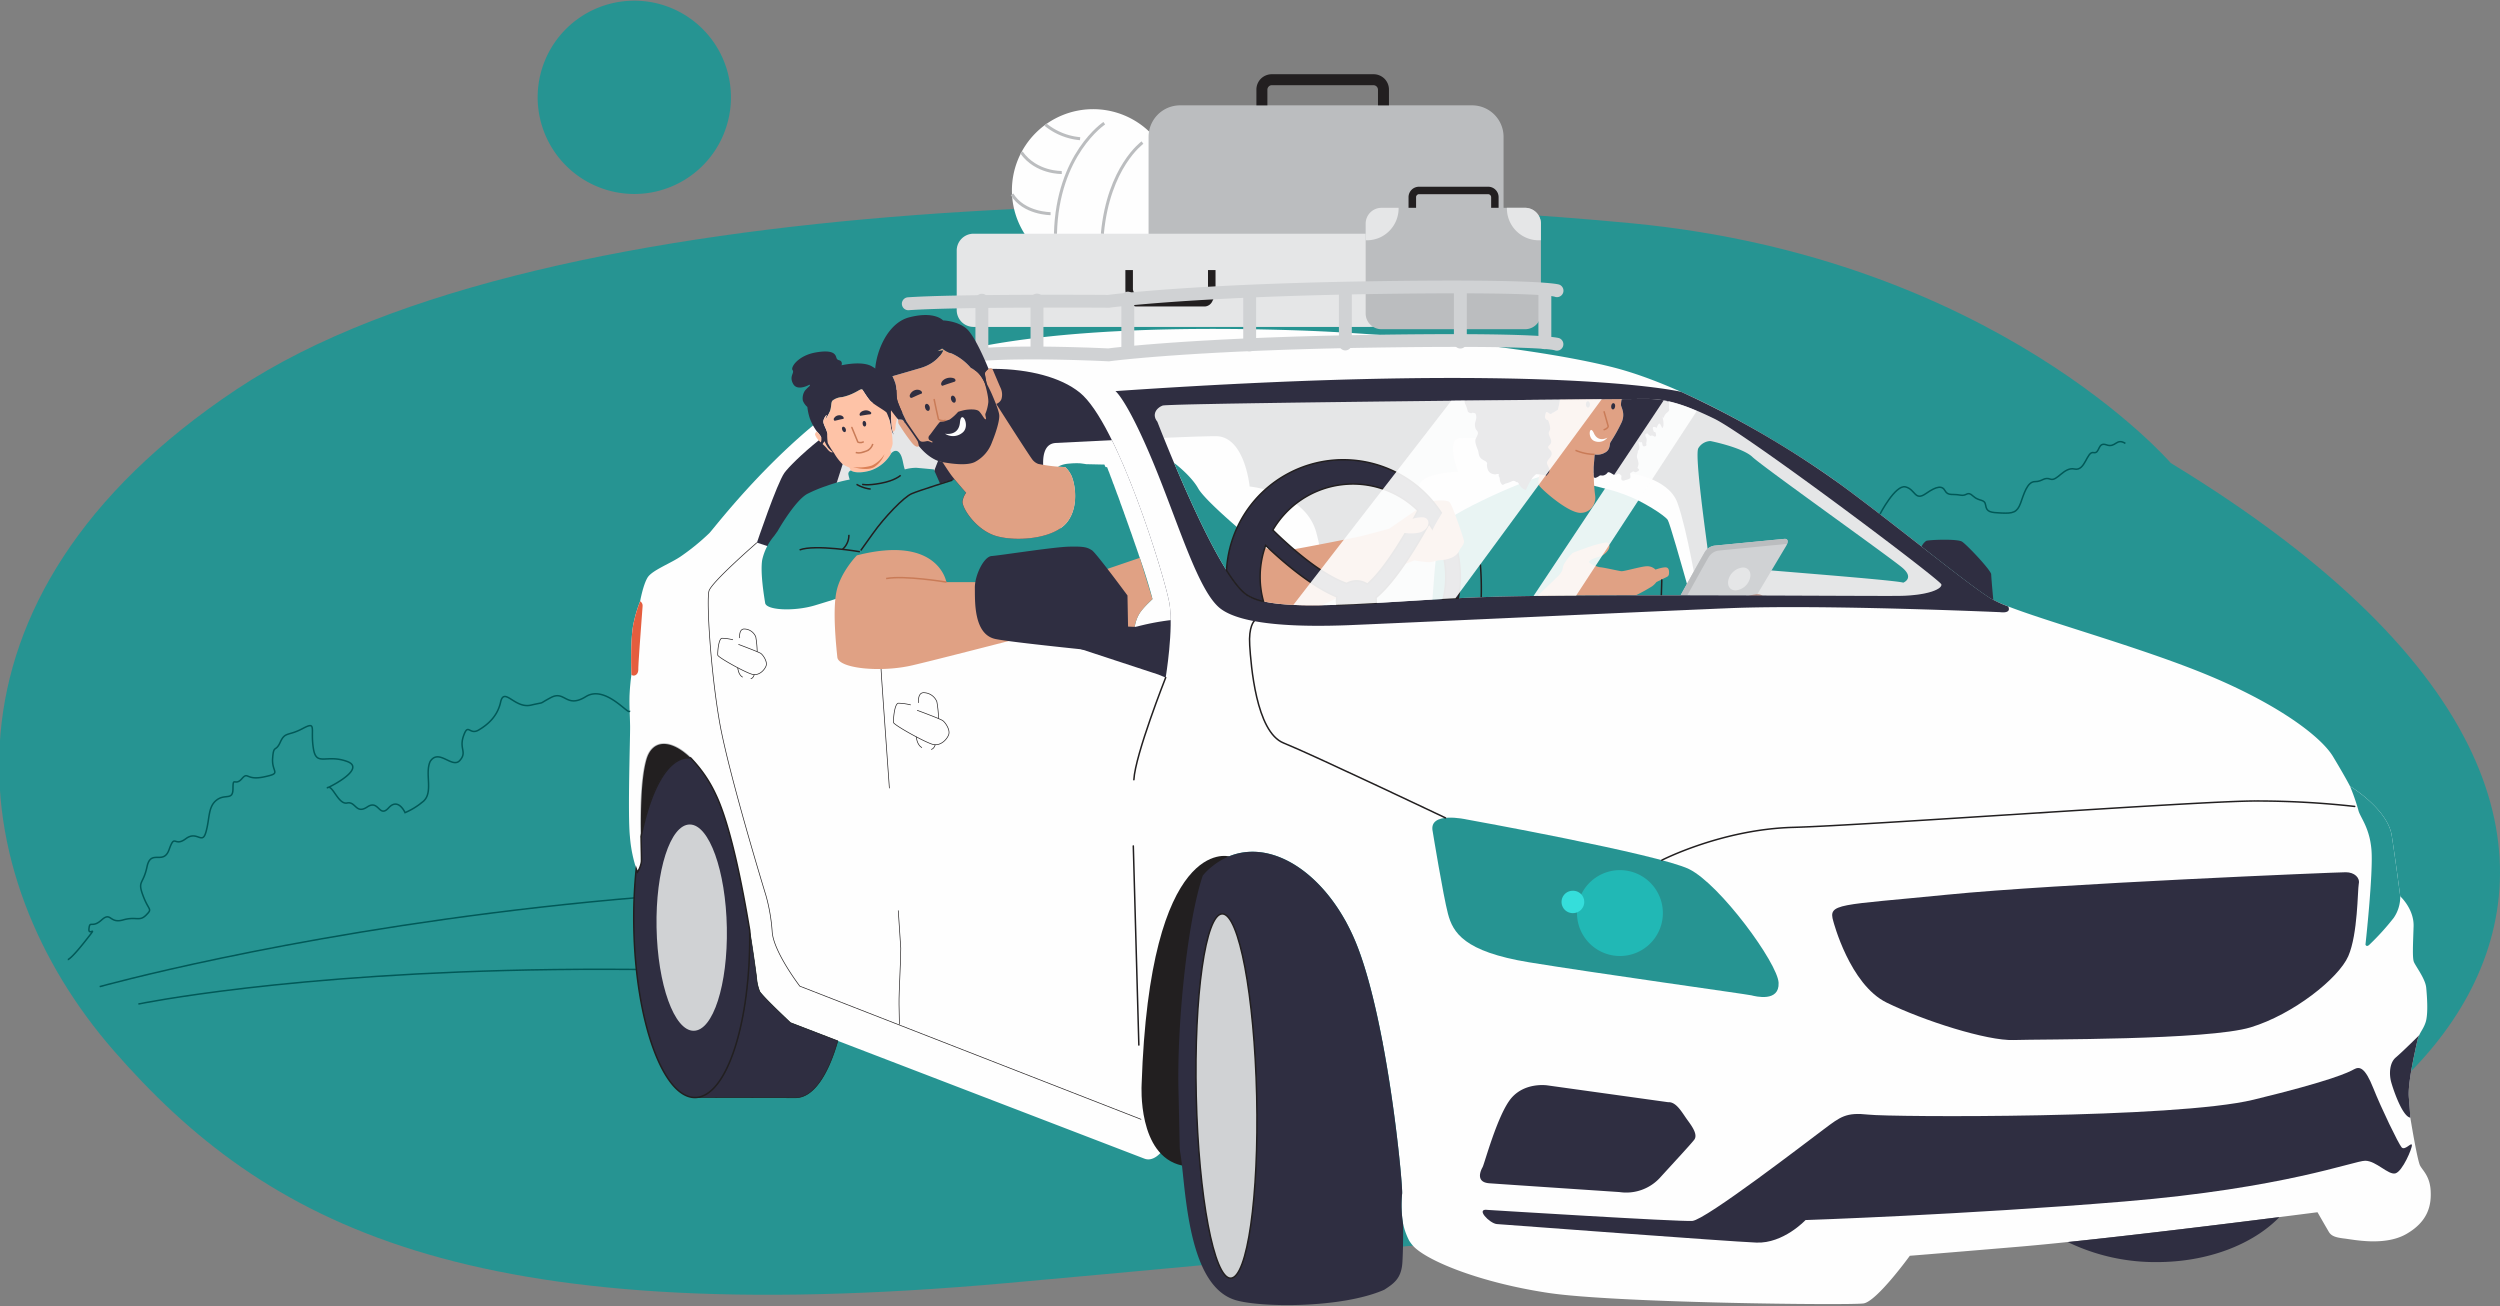 <svg xmlns="http://www.w3.org/2000/svg" xmlns:xlink="http://www.w3.org/1999/xlink" width="842" height="440" viewBox="0 0 842 440">
  <rect x="0" y="0" width="842" height="440" fill="#808080" stroke="none"/>
  <defs>
    <clipPath id="clip-family_car_trip">
      <rect width="842" height="440"/>
    </clipPath>
  </defs>
  <g id="family_car_trip" data-name="family car trip" clip-path="url(#clip-family_car_trip)">
    <g id="Group_24" data-name="Group 24" transform="translate(-83.147 -86.111)">
      <path id="Path_1003" data-name="Path 1003" d="M814.253,242.052s-59.376-69.026-181.443-80.735c-122.067-11.74-364.529-14.345-470.1,56C57.148,287.63,70.336,381.393,121.479,440s118.882,94.565,300.681,78.258C603.989,501.914,681.6,491.879,776.331,496s260.6-118.5,37.922-253.944Z" fill="#269492" fill-rule="evenodd"/>
      <path id="Path_1004" data-name="Path 1004" d="M129.746,424.268s201.708-41.974,515.641,33.066" fill="none" stroke="#015958" stroke-miterlimit="10" stroke-width="0.51"/>
      <path id="Path_1005" data-name="Path 1005" d="M116.718,418.414s240.4-67.128,465.11-12.545" fill="none" stroke="#015958" stroke-miterlimit="10" stroke-width="0.51"/>
      <path id="Path_1006" data-name="Path 1006" d="M468.413,476.279,349.37,430.541s-9.553-8.975-10.358-10.519a15.117,15.117,0,0,1-1.029-4.567s-5.629-44.838-13.8-61.789c-8.2-16.95-20.458-22.034-23.353-11.548s-1.415,32.487-1.672,34.354a9.242,9.242,0,0,1-1.319,3.376,46.665,46.665,0,0,1-2.541-12.03c-.772-7.59.129-33.483.064-37.215s-.289-6.433-.193-10a71.535,71.535,0,0,1,.644-7.27s-.547-12.706.9-18.109a42.821,42.821,0,0,1,2.026-6.593s.965-5.4,2.477-7.945c1.48-2.541,8.074-4.89,11.58-7.431a76.145,76.145,0,0,0,9.263-7.591c2.252-2.38,31.3-40.914,64.363-55.067,33.033-14.152,93.825-14.41,130.559-13.316,36.732,1.062,85.238,6.239,110.069,12.705,24.8,6.466,58.155,26.183,76.617,39.756s42.265,33.227,50.082,37.988,43.616,14.121,69.413,24.317S864.592,333.788,868.9,340.9c4.278,7.108,5.726,10,5.726,10s12.641,7.624,14.056,16.6c1.382,8.975,2.863,20.489,2.863,20.489s4.7,4.246,4.5,10.164-.417,10.485.065,11.836c.483,1.383,3.892,5.694,4.182,8.75.289,3.022.707,8.78-.161,11.579-.9,2.8-2.252,3.57-2.9,6.593-.642,3.057-3.215,13.961-2.8,18.785.386,4.827.515,6.852.515,6.852s2.348,14.475,3.313,16.18c.933,1.7,3.281,3.57,3.538,8.459.257,4.921-.869,10.324-8.2,14.539s-18.013,1.832-20.971,1.511c-2.928-.353-4.311-.869-5.115-2.22s-3.828-6.625-3.828-6.625S794.15,503.426,762.4,506.065c-31.715,2.669-36.025,2.99-36.025,2.99s-11.129,15.377-15.6,16.05c-4.439.676-83.887-.128-106.338-3.57-22.42-3.408-39.66-10.388-44.871-15.31a12.108,12.108,0,0,1-1.8-2.25,23.664,23.664,0,0,1-2.06-5.662h0a39.236,39.236,0,0,1-.321-10.2c.257-3.379-4.792-57.062-15.15-83.47-10.357-26.439-33.452-40.012-49.534-26.15-16.083,13.831-14.057,57.191-11.9,73.079,2.155,15.922-5.049,27.084-10.389,24.7Z" fill="#fefefe" fill-rule="evenodd"/>
      <path id="Path_1007" data-name="Path 1007" d="M472.948,228.124s19.814,51.658,30.268,58.445c10.453,6.819,48.762,1.447,83.919.514,35.156-.964,126.312-.128,135.865-.289,9.586-.161,14.314-2.348,13.993-3.86-.354-1.544-65.295-50.37-76.49-55.807-11.225-5.435-16.629-6.658-23.094-6.658-6.5,0-160.569,1.415-162.692,2.252-2.155.836-3.666,3.055-1.769,5.4Z" fill="#e5e6e7" fill-rule="evenodd"/>
      <path id="Path_1008" data-name="Path 1008" d="M673.37,240.025c-3.41-3.249-14.153-5.372-14.153-5.372a4.915,4.915,0,0,0-4.085,2.445c-1.286,2.444,2.766,30.59,3.088,33.516s2.283,5.533,3.924,6.015c1.608.515,59.249,4.729,62.015,5.727,0,0,3.891-1.48-.322-5.051-4.246-3.6-47.057-34.031-50.467-37.28Z" fill="#269492" fill-rule="evenodd"/>
      <path id="Path_1009" data-name="Path 1009" d="M575.491,233.69s31.908-.419,40.046-.741,12.062.322,13.67,5.854c1.641,5.533,1.641,6.5,1.641,6.5s13.991,1.319,17.24,10.1,6.98,31.2,6.98,31.2-84.24,3.441-84.144,5.919c.129,2.508-10.743-38.727-9.746-42.974.964-4.246,13.026-4.567,13.026-4.567s-4.566-11.966,1.287-11.289Z" fill="#fefefe" fill-rule="evenodd"/>
      <path id="Path_1010" data-name="Path 1010" d="M652.4,286.6c-3.056-10.84-6.915-24.413-7.559-25.378-1.062-1.577-8.427-6.273-13.991-8.331h0s-.451-.161-1.03-.387c-.128-.031-.322-.128-.579-.192-1.062-.386-2.348-.836-2.766-.934-.321-.064-12.705-3.472-22.388-5.082-2.765-.74-35.027,13.413-36.217,17.627-.418,1.48-1.448,12.577-2.284,24.124,7.141-.418,14.41-.772,21.551-.965,15.053-.417,40.432-.514,65.263-.482Z" fill="#269492" fill-rule="evenodd"/>
      <path id="Path_1011" data-name="Path 1011" d="M684.242,267.591l-23.578,2.284a4.636,4.636,0,0,0-3.184,1.9c-.515.771-4.31,7.591-8.3,14.828,8.716,0,17.4.032,25.6.065,4.889-8.235,9.971-16.726,9.971-16.726s1.352-2.349-.514-2.349Z" fill="#d0d2d4" fill-rule="evenodd"/>
      <path id="Path_1012" data-name="Path 1012" d="M674.977,286.343a5.36,5.36,0,0,1,1.9.323h-4.921c.835-.129,1.833-.226,3.022-.323Z" fill="#ab6144" fill-rule="evenodd"/>
      <path id="Path_1013" data-name="Path 1013" d="M608.171,279.912a8.934,8.934,0,0,0,1.062-1.545c.386-.9.128-1.61,1.126-2.959a14.468,14.468,0,0,1,2.38-2.992c.611-.419,3.667-1.383,4.889-1.866a38.574,38.574,0,0,1,4.985-1.479c1.319-.257,2.252-.675,2.573.74s-1.9,3.474-3.409,3.827-3.217,1.094-3.378,1.672c-.129.612,2.605,1.77,3.828,1.866,1.254.1,6.112,1.223,6.98,1.319s6.787-1.64,8.588-1.673a4,4,0,0,1,2.928,1.126s2.894-1.029,3.827-.675c.965.354.708,2.059.708,2.059a1.176,1.176,0,0,1-.612,1.029c-.643.322-3.6,1.769-3.6,1.769a7.67,7.67,0,0,1-1.415,1.416A58.034,58.034,0,0,1,634.1,286.6c-12,.032-23.48.1-33.162.225,2.445-2.316,4.729-4.5,6.047-5.758l-.064-.032.289-.193c.579-.579.965-.931.965-.931Z" fill="#e0a184" fill-rule="evenodd"/>
      <path id="Path_1014" data-name="Path 1014" d="M652.527,284.639c3.184-5.758,5.853-10.55,6.3-11.194a4.638,4.638,0,0,1,3.184-1.9l23.031-2.252c.257-.674.418-1.7-.8-1.7l-23.578,2.284a4.636,4.636,0,0,0-3.184,1.9c-.386.611-2.734,4.792-5.629,10-.836,1.544-1.736,3.184-2.669,4.825h2.252Z" fill="#bbbdbf" fill-rule="evenodd"/>
      <path id="Path_1015" data-name="Path 1015" d="M629.335,220.534a8.9,8.9,0,0,0-.257,1.93c.032.835,1.512,2.766.29,5.758a54.783,54.783,0,0,1-3.828,6.85c-.386.707,0,2.574-1.9,3.507a5.053,5.053,0,0,1-3.281.611l-.129-.033c-.193,2.509-.353,4.31-.353,4.31,0,1.64.064,3.056.064,3.346v.032a57.6,57.6,0,0,0,.45,6.143,4.662,4.662,0,0,1-.128,2.09h0a4.837,4.837,0,0,1-4.7,3.765c-3.988.16-12.609-7.366-13.9-9.039-1.286-1.705.966-6.144.966-6.144.289-2.187,1.125-7.012,1.19-8.716.1-1.931.451-3.088.451-4.44,0-.449.03-.932.064-1.35l.16-1.544h0c-.675,0-1.029-.933-1.029-.933a6.867,6.867,0,0,1,.386-1.737c.193-.129.579,0,1.061.418a.719.719,0,0,0,1.094-.256c0-.065.064-.034.161.03.483-.288,1.029-.61,1.64-1a22.2,22.2,0,0,0,.708-3.442c8.523-.064,15.728-.128,20.81-.16Z" fill="#e0a184" fill-rule="evenodd"/>
      <path id="Path_1016" data-name="Path 1016" d="M645.064,221.241a2.261,2.261,0,0,1,.226,1.159c0,.835-.161.739.032,1.511.161.772-1.029,1.255-1.319,1.8a2.173,2.173,0,0,0-.483,1.094c-.032.514-.642-1.544-.225.836.418,2.413-.353,2.638-.353,2.638s-.74-2.027-1.126-1.415a3.129,3.129,0,0,0-.58,1.061c-.289.643-.192-.033-1-.033-.8-.031-.257,1.1-.128,1.512.16.418.612-.032.708.676.1.675.193.965-.225,1.061s-.676-.482-1.222-.321c-.516.192-.452.064-.9-.29-.45-.322-.515-.74-.837-.322s-.418-.064-.322.451c.065.515-.1.161.29.9s-.128,1.833.032,2.187c.161.322-.1.514-.482.643s-.548.032-.676-.129a2.78,2.78,0,0,1-.225-.8c-.032-.161-.1-.579-.45-.418-.323.193-.644-.417-.74-.193-.128.225.064.932.161,1.415a2.239,2.239,0,0,1-.129,1.351c-.193.259-.386.259-.321.611.064.322-.516,1.287-.225,2.156a9.908,9.908,0,0,1,.418,1.607c.16.838-.45,1.641-.258,1.8.161.162.45.29.482.578.033.323-1,.8-1.286.8-.322-.031-.482-.482-.965-.161-.45.354-.8.258-.739.869.032.61.1.321.064.772-.032.482.064.482-.547.8a4.5,4.5,0,0,1-1.062.322h-.032v.031h-.1v.033h-.1v.031H630.4c-.321.194-1.126.194-1.19-.385-.1-.611.225-1.093-.161-1.351-.354-.257-.578-.644-1.029-.418a3.549,3.549,0,0,1-.932.386c-.516.128-2.027-1.447-2.542-.772a2.343,2.343,0,0,1-1.447.934c-.547.128-.837-.259-1.351.159a4.466,4.466,0,0,1-1.255.644c-.193.064-.546-.225-.546-.225h0v-.032h0v-.032h0v-.033h0v-.032h0v-.033h0v-.064h0v-.064h0v-.1h0V246.4h0l-.033-.064V246.3h0v-.1h0v-.1h0v-.225h0V245.4l-.031-.065h0v-.128h0v-.162h0v-.128h0v-.161h0v-1.19h0v-.1h0c0-.1.16-1.737.321-4.02.032-.1.032-.193.065-.29l.1.033a5.053,5.053,0,0,0,3.281-.611c1.9-.933,1.511-2.8,1.9-3.507a54.783,54.783,0,0,0,3.828-6.85c1.222-2.992-.258-4.923-.29-5.758a8.9,8.9,0,0,1,.257-1.93c4.439-.032,7.3-.065,8.074-.065a34.94,34.94,0,0,1,7.655.772Zm-36.539-.547a22.2,22.2,0,0,1-.708,3.442c-.611.386-1.157.708-1.64,1-.1-.064-.161-.1-.161-.03a.719.719,0,0,1-1.094.256c-.482-.418-.868-.547-1.061-.418a6.867,6.867,0,0,0-.386,1.737s.354.933,1.029.933a8.4,8.4,0,0,1,.74,2.734c-.033,1.094-.8,1.126-.354,2.316.418,1.158.9,1.8.611,2.637-.322.805-1.125,1-.9,1.608.193.58,1.287,1.03,1.126,2.221s-1.866,2.058-1.513,3.184.8,1.415.772,2.348c-.064.835-.676,1.125-.9,1.639a18.228,18.228,0,0,0-3.57-.482,10.84,10.84,0,0,0-1.158,1.094,24.4,24.4,0,0,0-2.252,4.182h-.03a2.527,2.527,0,0,1-1.16-.547c-1.221-.933-1.286-2.091-1.768-2.027s-.869-.868-1.93-.257a10.826,10.826,0,0,1-1.994.708c-.869.386-1,.771-1.543-.129-.58-.9-.259-1.641-.644-2.187s.353-.965-.547-.9-.387.256-1.416.031a2.423,2.423,0,0,1-1.736-1.286,4.843,4.843,0,0,1-.386-1.963s.386-.611-.676-1.19-1.479-.835-1.834-1.575-.289-1.512-.578-2.188c-.29-.707-1.126-2.734-.708-3.635.418-.933.933-1.673.708-2.316s-.677-.707-.837-1.543a3.251,3.251,0,0,1,.032-1.9c.128-.354.323-1.416.323-1.416s-.032-1.479-.516-1.511c-.514-.064-.675-.289-.932-.064-.29.225-1.223-.066-1.448-.58a10.552,10.552,0,0,0-.739-2.218,2.157,2.157,0,0,1-.29-1.352c11.612-.129,22.644-.257,32.069-.354Z" fill="#2f2e41" fill-rule="evenodd"/>
      <path id="Path_1017" data-name="Path 1017" d="M670.153,277.241c1.963,0,3.024,1.737,2.316,3.861a5.543,5.543,0,0,1-4.761,3.858c-1.993,0-3.023-1.736-2.348-3.858a5.586,5.586,0,0,1,4.793-3.861Z" fill="#e5e6e7" fill-rule="evenodd"/>
      <path id="Path_1018" data-name="Path 1018" d="M617.917,221.241c.386-.032.707.451.707,1.061.032.58-.257,1.062-.643,1.094-.385,0-.675-.482-.708-1.061,0-.611.29-1.094.644-1.094Z" fill="#2f2e41" fill-rule="evenodd"/>
      <path id="Path_1019" data-name="Path 1019" d="M626.569,221.884c.386.033.644.547.547,1.126-.064.611-.418,1.062-.771,1-.386-.032-.612-.547-.548-1.126.064-.611.419-1.03.772-1Z" fill="#2f2e41" fill-rule="evenodd"/>
      <path id="Path_1020" data-name="Path 1020" d="M624.543,233.5s-3.087,1.833-4.568-1.481-2.379,1.866.355,2.7a3.73,3.73,0,0,0,4.213-1.221Z" fill="#fefefe" fill-rule="evenodd"/>
      <path id="Path_1021" data-name="Path 1021" d="M623.417,224.811s1.318,4.6,1.384,4.889c.032.257-.676,1-1.384,1.126" fill="none" stroke="#c97b57" stroke-linecap="round" stroke-miterlimit="10" stroke-width="0.51"/>
      <path id="Path_1022" data-name="Path 1022" d="M582.02,287.245a101.775,101.775,0,0,0-.289-11.066" fill="none" stroke="#221f20" stroke-miterlimit="10" stroke-width="0.51"/>
      <line id="Line_37" data-name="Line 37" y1="5.34" x2="0.162" transform="translate(642.684 281.261)" fill="none" stroke="#221f20" stroke-miterlimit="10" stroke-width="0.51"/>
      <path id="Path_1023" data-name="Path 1023" d="M451.333,177.593a27.357,27.357,0,1,0-27.372-27.341,27.4,27.4,0,0,0,27.372,27.341Z" fill="#fefefe" fill-rule="evenodd"/>
      <path id="Path_1024" data-name="Path 1024" d="M480.571,121.593h98.393a10.612,10.612,0,0,1,10.583,10.583v37.858a10.611,10.611,0,0,1-10.583,10.582H480.571a10.611,10.611,0,0,1-10.582-10.582V132.176a10.611,10.611,0,0,1,10.582-10.583Z" fill="#bbbdbf" fill-rule="evenodd"/>
      <path id="Path_1025" data-name="Path 1025" d="M475.747,314.328s2.766-16.6,1.222-25.218c-1.544-8.652-17.337-60.471-30.171-70.8-12.834-10.357-42.619-10.743-62.625-.451s-34.257,23.965-36.83,27.5c-2.541,3.57-9.263,23.513-9.263,23.513L473.27,313.3Z" fill="#2f2e41" fill-rule="evenodd"/>
      <path id="Path_1026" data-name="Path 1026" d="M438.918,235.3s8.427-.418,18.72-.932c9.585,19.395,18.2,48.472,19.331,54.745a35.342,35.342,0,0,1,.483,5.854,82.669,82.669,0,0,0-12.159,2.38c-11.065,3.731-42.33-61.724-26.375-62.047Zm29.141-1.415c10.357-.45,20.489-.869,24.574-.869,9.779,0,11.387,16.952,11.387,16.952s18.785,1.737,22.484,15.6c3.7,13.895,1.961,24.382,1.961,24.382-6.85.481-36.443,3.215-31.65,2.7a14.253,14.253,0,0,1-2.509-1.481c-7.527-5.6-14.121-28.465-22.837-49.468-1.222-2.928-2.38-5.533-3.41-7.817Zm9.425,61.05c1-.13,1.672-.225,0,0Z" fill="#fefefe" fill-rule="evenodd"/>
      <path id="Path_1027" data-name="Path 1027" d="M467.642,451.48s-1.448,23.93,13.605,27.18,18.431-77.84,18.431-77.84l-2.638-26.279s-26.633-7.3-29.4,76.939Z" fill="#221f20" fill-rule="evenodd"/>
      <path id="Path_1028" data-name="Path 1028" d="M481.247,478.691l-.032-.031h.032c-1.094-9.779-.515,2.637-1.19-25.476-.515-20.94,2.734-55.774,8.17-72.146A18.58,18.58,0,0,1,490.7,378.5c16.082-13.862,39.177-.289,49.534,26.15,10.358,26.408,15.407,80.091,15.15,83.47a39.236,39.236,0,0,0,.321,10.2s.1,7.429-.225,12.865c-.321,5.469-2.8,7.174-6.143,9.33-14.474,6.336-42.008,5.98-50.178,3.439-14.474-4.47-16.34-30.877-17.916-45.256Zm74.462,19.622c.193.869.418,1.607.644,2.316-.226-.74-.451-1.512-.644-2.316Z" fill="#2f2e41" fill-rule="evenodd"/>
      <path id="Path_1029" data-name="Path 1029" d="M494.821,393.9c5.629,0,10.807,27.469,11.579,61.371.772,33.87-3.152,61.338-8.781,61.338-5.6,0-10.808-27.5-11.579-61.371-.772-33.9,3.151-61.338,8.781-61.338Z" fill="#d0d2d4" stroke="#221f20" stroke-linecap="round" stroke-miterlimit="10" stroke-width="0.51" fill-rule="evenodd"/>
      <path id="Path_1030" data-name="Path 1030" d="M874.628,350.9s12.641,7.624,14.056,16.6c1.382,8.975,2.863,20.489,2.863,20.489a12.552,12.552,0,0,1-2.155,7.2,83.478,83.478,0,0,1-8.138,9.007c-1.094,1.094-1.415.065-1.415.065s2.637-24.028,2.025-31.812-3.924-11.161-4.438-13.541a69.665,69.665,0,0,0-2.8-8.01Z" fill="#269492" fill-rule="evenodd"/>
      <path id="Path_1031" data-name="Path 1031" d="M565.68,366.146s3.506,21.519,5.148,27.758c1.672,6.272,5.338,12.705,27.307,16.309s73.465,10.775,74.882,11.129c1.382.353,9.456,2.379,9.166-4.215s-19.749-33.193-30.171-38.308c-10.453-5.083-74.977-16.725-74.977-16.725s-12.866-2.9-11.355,4.052Z" fill="#269492" fill-rule="evenodd"/>
      <path id="Path_1032" data-name="Path 1032" d="M584.3,493.615s64.394,4.022,68.833,3.7c4.471-.354,38.694-26.7,44.323-30.911s7.431-5.724,15.022-4.888c7.559.867,103.379,1.382,129.625-5.018,26.247-6.369,32.069-9.232,33.9-10.262,1.833-1,3.667-.676,6.433,6.274S890.9,471.23,892,472.516c1.094,1.256,3.281-1.8,3.474-.772.161,1.029-3.153,8.877-5.533,9.553s-6.5-4.246-10.2-4.246-27.212,9.264-81.249,13.734c-54.07,4.473-107.239,6.24-107.239,6.24s-7.43,7.946-16.533,7.592-84.949-6.08-87.426-6.24c-2.444-.193-7.494-5.436-2.99-4.762Z" fill="#2f2e41" fill-rule="evenodd"/>
      <path id="Path_1033" data-name="Path 1033" d="M700.614,396.412s5.5,21.262,17.948,27.373,33.87,12.932,42.811,12.61,65.393.1,79.8-4.278,29.624-16.533,32.873-23.965,3.12-22.321,3.538-24.38c.45-2.026-1.447-3.892-4.375-3.892s-97.428,3.892-134.225,7.56-40.207,2.8-38.373,8.972Z" fill="#2f2e41" fill-rule="evenodd"/>
      <path id="Path_1034" data-name="Path 1034" d="M405.5,226.163s-6.948,15.053-10.583,26.89-6.433,27.244-6.433,27.244l-30.4-8.17s8.974-32.166,11.644-36.894l2.7-4.729s17.916-6.914,24.961-8.748c7.075-1.865,13.669-4.375,8.1,4.407Z" fill="#e5e6e7" fill-rule="evenodd"/>
      <path id="Path_1035" data-name="Path 1035" d="M389.9,323.527a19.294,19.294,0,0,0-4.15-.579c-1.383.064-1.769,5.661-1.672,6.5s10.775,6.788,13.349,7.4c2.541.578,4.663-1.7,5.242-3.314s-1.158-4.149-2.026-4.728c-.836-.612-8.62-3.474-8.62-3.474" fill="none" stroke="#221f20" stroke-miterlimit="10" stroke-width="0.227"/>
      <path id="Path_1036" data-name="Path 1036" d="M399.258,328.126a39.027,39.027,0,0,0-.579-5.692,4.878,4.878,0,0,0-4.6-3.025c-1.994.226-1.544,3.443-1.544,3.443" fill="none" stroke="#221f20" stroke-miterlimit="10" stroke-width="0.227"/>
      <path id="Path_1037" data-name="Path 1037" d="M391.731,334.271s.225,2.734,1.93,3.667" fill="none" stroke="#221f20" stroke-miterlimit="10" stroke-width="0.227"/>
      <path id="Path_1038" data-name="Path 1038" d="M398.132,336.94s-.386,1.415-1.383,1.576" fill="none" stroke="#221f20" stroke-miterlimit="10" stroke-width="0.227"/>
      <path id="Path_1039" data-name="Path 1039" d="M330.006,301.591a16.271,16.271,0,0,0-3.667-.516c-1.222.065-1.544,4.954-1.447,5.694.064.74,9.424,5.951,11.676,6.465,2.251.546,4.085-1.479,4.6-2.862.515-1.417-1-3.635-1.769-4.182-.739-.515-7.558-3.057-7.558-3.057" fill="none" stroke="#221f20" stroke-miterlimit="10" stroke-width="0.227"/>
      <path id="Path_1040" data-name="Path 1040" d="M338.176,305.611a35.139,35.139,0,0,0-.483-4.987,4.261,4.261,0,0,0-4.052-2.668c-1.737.224-1.351,3.055-1.351,3.055" fill="none" stroke="#221f20" stroke-miterlimit="10" stroke-width="0.227"/>
      <path id="Path_1041" data-name="Path 1041" d="M331.614,311.015s.161,2.38,1.673,3.184" fill="none" stroke="#221f20" stroke-miterlimit="10" stroke-width="0.227"/>
      <path id="Path_1042" data-name="Path 1042" d="M337.179,313.33s-.322,1.255-1.19,1.383" fill="none" stroke="#221f20" stroke-miterlimit="10" stroke-width="0.227"/>
      <path id="Path_1043" data-name="Path 1043" d="M391.152,286.312S379.7,306.253,379.8,309.985c.032,1.673,1.415,20.876,2.895,41.622m2.991,41.139c.482,7.076.8,11.869.836,12.7.065,3.7-.643,14.539-.578,18.946.1,4.406.128,6.753.128,6.753" fill="none" stroke="#221f20" stroke-miterlimit="10" stroke-width="0.227"/>
      <path id="Path_1044" data-name="Path 1044" d="M467.512,463.123l-114.99-44.871s-8.846-11.547-9.3-18.3a60.431,60.431,0,0,0-2.091-12.19s-12.48-40.658-15.6-58.251c-3.088-17.6-4.471-41.3-3.6-44.357.868-3.023,16.147-16.275,16.147-16.275" fill="none" stroke="#221f20" stroke-miterlimit="10" stroke-width="0.227"/>
      <path id="Path_1045" data-name="Path 1045" d="M475.747,314.328s-10.261,25.926-10.711,34.385" fill="none" stroke="#221f20" stroke-linecap="round" stroke-miterlimit="10" stroke-width="0.51"/>
      <line id="Line_38" data-name="Line 38" x2="1.866" y2="67.031" transform="translate(464.843 371.035)" fill="none" stroke="#221f20" stroke-linecap="round" stroke-miterlimit="10" stroke-width="0.51"/>
      <path id="Path_1046" data-name="Path 1046" d="M299.578,290.2a1.718,1.718,0,0,0-.837-1.576,42.821,42.821,0,0,0-2.026,6.593c-1.447,5.4-.9,18.109-.9,18.109.578.708,2.347.321,2.315-1.8s1.384-20.232,1.448-21.325Z" fill="#e55d3e" fill-rule="evenodd"/>
      <path id="Path_1047" data-name="Path 1047" d="M505.563,295.286s-1.929,1.768-1.511,8.2,2.091,29.142,11.419,32.872,54.52,25.218,54.52,25.218" fill="none" stroke="#221f20" stroke-linecap="round" stroke-miterlimit="10" stroke-width="0.51"/>
      <path id="Path_1048" data-name="Path 1048" d="M642.846,375.827s20.328-10.453,44.387-11.064c24.027-.644,136.477-8.91,155.616-8.878a298.475,298.475,0,0,1,33.355,1.834" fill="none" stroke="#221f20" stroke-linecap="round" stroke-miterlimit="10" stroke-width="0.51"/>
      <path id="Path_1049" data-name="Path 1049" d="M645,457.334l-40.656-5.662s-7.431-1.19-12.127,4.215c-4.663,5.4-9.135,22.322-9.746,23.351-.579,1-2.509,5.049,2.283,5.4S628.6,487.6,628.6,487.6a15.414,15.414,0,0,0,13.509-4.7c5.726-6.271,10.26-11.16,11.612-12.865,1.351-1.672-.547-4.406-2.283-6.754-1.738-2.381-3.667-6.111-6.434-5.951Z" fill="#2f2e41" fill-rule="evenodd"/>
      <path id="Path_1050" data-name="Path 1050" d="M897.948,434.754s-5.694,5.662-7.913,7.525c-2.187,1.868-2.252,5.758-1.512,8.364.74,2.638,3.763,11.515,6.433,11.9,0,0-.129-2.025-.515-6.852-.417-4.824,2.156-15.728,2.8-18.785a9.94,9.94,0,0,1,.709-2.154Z" fill="#2f2e41" fill-rule="evenodd"/>
      <path id="Path_1051" data-name="Path 1051" d="M754.49,288.145s-.675-7.237-.707-8.588-8.2-10-9.842-11.033c-1.641-1-11.033-.611-12.03-.257a4.956,4.956,0,0,0-1.577,1.9c10.229,8.009,19.17,14.988,23.417,17.562.225.128.45.257.739.418Z" fill="#2f2e41" fill-rule="evenodd"/>
      <path id="Path_1052" data-name="Path 1052" d="M351.139,455.822c5.789,0,10.839-7.4,14.184-19.138l-15.953-6.143s-9.553-8.975-10.358-10.519a15.117,15.117,0,0,1-1.029-4.567s-.837-6.756-2.348-16.051a149.8,149.8,0,0,1-2.027,27.373c-3.023,17.3-9.134,28.981-16.436,28.981Z" fill="#2f2e41" stroke="#221f20" stroke-miterlimit="10" stroke-width="0.227" fill-rule="evenodd"/>
      <path id="Path_1053" data-name="Path 1053" d="M299.063,367.916c3.152-15.987,9.039-26.6,15.955-26.569a5.171,5.171,0,0,1,.707.031c-6.5-6.3-12.931-6.465-14.893.74-1.833,6.659-1.9,17.981-1.769,25.8Z" fill="none" stroke="#bbbdbf" stroke-linecap="round" stroke-miterlimit="10" stroke-width="0.51"/>
      <path id="Path_1054" data-name="Path 1054" d="M315.018,341.347c-6.916-.033-12.8,10.582-15.955,26.569.064,4.5.193,7.88.1,8.556a9.242,9.242,0,0,1-1.319,3.376s-.161-.386-.418-1.124a162.274,162.274,0,0,0-.8,19.78c.579,31.586,9.81,57.223,20.553,57.254,10.679,0,18.881-25.153,18.463-56.354-2.412-14.6-6.465-35.382-11.45-45.738a44.185,44.185,0,0,0-8.46-12.288,5.171,5.171,0,0,0-.707-.031Z" fill="#2f2e41" stroke="#221f20" stroke-linecap="round" stroke-miterlimit="10" stroke-width="0.51" fill-rule="evenodd"/>
      <path id="Path_1055" data-name="Path 1055" d="M315.467,363.8c6.53,0,12.127,15.568,12.481,34.77.354,19.17-4.633,34.739-11.194,34.705-6.529,0-12.126-15.566-12.48-34.769-.354-19.17,4.632-34.706,11.193-34.706Z" fill="#d0d2d4" fill-rule="evenodd"/>
      <path id="Path_1056" data-name="Path 1056" d="M850.858,496.029c-17.048,2.155-47.7,5.949-71.311,8.4a67.657,67.657,0,0,0,29.882,6.754c17.337.033,32.518-5.983,41.429-15.149Z" fill="#2f2e41" fill-rule="evenodd"/>
      <path id="Path_1057" data-name="Path 1057" d="M628.468,379.173A14.461,14.461,0,1,1,614.283,393.9a14.471,14.471,0,0,1,14.185-14.731Z" fill="#21b8b5" fill-rule="evenodd"/>
      <path id="Path_1058" data-name="Path 1058" d="M612.835,386.121a3.764,3.764,0,1,1,.129,7.526,3.764,3.764,0,1,1-.129-7.526Z" fill="#35dedb" fill-rule="evenodd"/>
      <path id="Path_1059" data-name="Path 1059" d="M364.069,238.707a10.246,10.246,0,0,1-2.058-1.866,11.762,11.762,0,0,1-1.159-2.123s-1.994,2.444-1.318,4.76c.675,2.35,1.7,3.218,2.477,3.57a15.056,15.056,0,0,0,1.575.644,5.774,5.774,0,0,1-3.731-2.476,7.318,7.318,0,0,1-.353-5.694,3.233,3.233,0,0,0,.161-2.283,7.083,7.083,0,0,0-1.255-1.641,17.718,17.718,0,0,1-2.509-4.566,18.952,18.952,0,0,1-.836-3.861,5.245,5.245,0,0,1-1.512-2.123,4.586,4.586,0,0,1,.708-3.378,13.821,13.821,0,0,1,1.673-1.64l-.1-.385s-4.116,2.412-5.564-.257c-1.447-2.637.579-3.635-.193-4.633-.739-.964,1.962-4.953,7.881-5.95,5.918-1.03,6.594.707,6.883,1.769.322,1.061,1.126.675,1.608,1.254a1.276,1.276,0,0,1,.1,1.318s7.108-1.7,10.454.484a13.063,13.063,0,0,1,5.5,6.3c.547,1.577,1.415,6.723,1.415,6.723a4.382,4.382,0,0,0-.708,2.187c0,1.157.193,4.567.354,5.5.161.9.547,2.155.547,2.155a7.8,7.8,0,0,1-.965-2.8,16.358,16.358,0,0,0-1.351-4.568c-.45-.739-4.728-2.894-5.822-4.341-1.125-1.415-2.058-3.023-2.38-3.442-.322-.45-1.319.385-2.605,1a16.606,16.606,0,0,1-4.246,1.512,5.686,5.686,0,0,0-3.185,1.159c-.643.643-.257,2.218-1,3.859a11.546,11.546,0,0,1-1.513,2.6s.483-1.318.515-1.575-1.093,1.157-1.093,2.218,1.222,2.766,1.286,3.925a18.877,18.877,0,0,0,.193,3.281,26.681,26.681,0,0,0,2.123,3.377Z" fill="#2f2e41" fill-rule="evenodd"/>
      <path id="Path_1060" data-name="Path 1060" d="M383.787,235.491a32.006,32.006,0,0,0-.483-4.987,5.891,5.891,0,0,1-.161-.8,16.358,16.358,0,0,0-1.351-4.568c-.45-.739-4.728-2.894-5.822-4.341-1.125-1.415-2.058-3.023-2.38-3.442-.322-.45-1.319.385-2.605,1a16.606,16.606,0,0,1-4.246,1.512,5.686,5.686,0,0,0-3.185,1.159c-.643.643-.257,2.218-1,3.859a11.546,11.546,0,0,1-1.513,2.6s.483-1.318.515-1.575-1.093,1.157-1.093,2.218,1.222,2.766,1.286,3.925a18.877,18.877,0,0,0,.193,3.281,26.681,26.681,0,0,0,2.123,3.377,16.268,16.268,0,0,0,2.766,3.634,9.079,9.079,0,0,0,2.381,1.223c.16.322.353.644.514,1,0,0,1.544,1.383,6.4.065a12.631,12.631,0,0,0,7.2-5.887c-.129-.353-.225-.708-.321-1.03a5.265,5.265,0,0,0,.772-2.218Z" fill="#fec3a7" fill-rule="evenodd"/>
      <path id="Path_1061" data-name="Path 1061" d="M360.852,234.718a8.014,8.014,0,0,0-.643.966,13.544,13.544,0,0,1,1.415,1.447c.515.741,1.416,1.608,2.027,1.255a9.242,9.242,0,0,1-1.64-1.545,11.762,11.762,0,0,1-1.159-2.123Z" fill="#fec3a7" fill-rule="evenodd"/>
      <path id="Path_1062" data-name="Path 1062" d="M359.6,235.1a2.692,2.692,0,0,0,.065-1.866,7.083,7.083,0,0,0-1.255-1.641.4.4,0,0,1-.064-.1.935.935,0,0,0-.644,1.158,6.452,6.452,0,0,0,1.9,2.445Z" fill="#fec3a7" fill-rule="evenodd"/>
      <path id="Path_1063" data-name="Path 1063" d="M361.206,249.868a47.812,47.812,0,0,0-6.143,2.573c-4.214,2.285-10,12.513-10,12.513l-1.19,1.672a18.832,18.832,0,0,0-4.021,8.074c-.676,4.309.611,12.062,1,14.507s9.617,2.863,16.5.868c4.277-1.254,17.819-5.565,27.373-8.621h0c3.248-1.062,6.047-1.961,7.848-2.54l11.611.064,1.48-.064v-.162l.032-.031v-.1h0v-.1l.032-.032v-.128h0v-.033l.032-.1h0v-.032h0l.033-.1h0v-.161h.032a.408.408,0,0,1,.032-.193v-.031h0l.032-.064V277.6h0v-.033l.032-.064v-.064l.032-.033v-.064l.032-.064v-.032h0v-.065l.033-.032h0l.032-.1h0l.032-.1v-.033h0l.032-.064v-.033h0c.032-.065.064-.129.1-.193h0V276.6l.031-.064V276.5l.032-.065V276.4h0c.033-.064.065-.129.1-.194h0l.032-.1h0l.032-.064h.032l.032-.1h0v-.032a1.715,1.715,0,0,0,.161-.257h0l.032-.064v-.034l.032-.03.032-.034h0c.064-.1.1-.159.161-.257h0l.064-.1h0l.033-.033.032-.065h0l.032-.032.032-.032v-.032l.033-.032.031-.032h0l.033-.064h.032V274.8l.064-.064h0l.032-.032.032-.065h0l.032-.031.033-.033v-.032l.032-.032.032-.032h0l.065-.064v-.034h.032l.032-.064h0l.032-.031.032-.064h.032l.032-.033.033-.065h0l.032-.031.032-.033v-.031l.064-.033v-.032l.032-.033.033-.031.032-.033.032-.032.032-.032h0l.032-.064.064-.032h0l.033-.065.032-.032h0l.064-.064.033-.032h0l.064-.065v-.031h.032l.064-.065v-.032l.032-.032.033-.033.032-.032.032-.033.032-.031.032-.033.032-.031.033-.064h0l.064-.033.032-.065h0l.065-.064.032-.031.032-.033.032-.031.032-.034.032-.03.033-.066h.032l.032-.064.064-.033v-.032s-.515-1.769-2.123-5.886c-.933-2.38-5.243-13.026-9.457-22.418-3.248-.322-5.886-.548-5.886-.548a14.741,14.741,0,0,0-3.891.548c-.644-1.835-.676-4.214-1.8-5.565-1.286-1.609-2.734.1-2.734.1a12.631,12.631,0,0,1-7.2,5.887c-4.889,1.318-6.4-.065-6.4-.065a1.176,1.176,0,0,0-.836,1.447,10.507,10.507,0,0,0,.418,1.608,48.23,48.23,0,0,0-8.106,2.252Z" fill="#269492" fill-rule="evenodd"/>
      <path id="Path_1064" data-name="Path 1064" d="M404.694,247.585a102.493,102.493,0,0,0-14.539,4.825c-6.658,3.151-16.436,18.268-16.436,18.268l-1.962,2.478a61.733,61.733,0,0,1,16.436-1.287c8.878.515,13.7,10.293,13.7,10.293l4.825,11.612,56.289,3.57h2.284c.836-4.7,2.67-6.143,6.015-9.456,0,0-.643-2.8-2.7-9.232-.289-.9-.836-2.509-1.576-4.664l-.1-.322H466.9l-.1-.321-.129-.354-.064-.224-.032-.13-.129-.353h0l-.129-.355-.032-.129-.1-.257-.065-.225-.064-.16-.129-.355v-.031l-.128-.386-.033-.1-.128-.29-.065-.224-.064-.193-.128-.355-.033-.064-.128-.418-.033-.064-.128-.353-.065-.193-.064-.226-.129-.354-.032-.1-.161-.418v-.064l-.161-.386-.032-.193-.1-.257-.128-.321-.033-.129-.16-.483h-.033l-.161-.45-.032-.162-.128-.321-.1-.289-.064-.193-.161-.451h0l-.161-.482-.064-.129-.129-.386-.1-.258-.065-.224-.161-.418-.032-.065-.161-.514-.031-.1-.162-.386-.1-.257-.065-.257-.16-.419-.033-.1-.192-.483v-.1l-.162-.417-.192-.515-.161-.418-.032-.1-.193-.546v-.032l-.193-.483-.064-.193-.129-.322-.128-.353-.033-.161-.193-.547h0l-.193-.514-.064-.193-.129-.355-.193-.514-.193-.514-.032-.034-.193-.514-.032-.16-.161-.387-.1-.322-.1-.225-.161-.449-.032-.065-.193-.546-.032-.1-.161-.45-.129-.257-.1-.258-.161-.45-.032-.1-.193-.547-.129-.322-.064-.193-.1-.256-.129-.291-.128-.386-.064-.16-.193-.514v-.033l-.193-.514-.1-.194-.128-.321-.129-.387-.064-.159-.194-.516h-.1v-.032h-.225v-.032h-.193l-.032-.032h0a8.776,8.776,0,0,1-.354-.8c-2.123-.033-4.214-.1-6.079-.129-1.222-.193-1.995-.289-1.995-.289a24.1,24.1,0,0,0-3.859.1h0a9.073,9.073,0,0,0-3.731,1.03c1.415.1,2.412.128,2.412.128a8.144,8.144,0,0,1,1.705,2.122c1.319,1.9,3.377,10.519-.9,16.244-4.31,5.758-16.726,6.787-23.641,4.955-6.916-1.8-11.741-9.264-11.741-11.613a6.143,6.143,0,0,1,1.223-3.056c-1.641-1.834-3.056-3.505-3.86-4.5Z" fill="#269492" fill-rule="evenodd"/>
      <path id="Path_1065" data-name="Path 1065" d="M371.757,273.156s-5.4,5.467-6.852,12c-1.415,6.53-.129,18.528.258,22.324.386,3.762,14.474,5.211,25.185,2.733,6.691-1.544,27.791-6.979,42.683-10.807h0c5.082-1.319,9.425-2.445,12.255-3.185l17.723,1.126h2.284a12.37,12.37,0,0,1,1.8-4.857,29.163,29.163,0,0,1,4.213-4.6h0l-3.377-10.969-.9-2.927-.1.033-14.8,5.049-7.109,2.413c-8.91.225-28.659.675-33.677.675h-9.457s-2.669-16.05-30.138-9.006Z" fill="#e0a184" fill-rule="evenodd"/>
      <path id="Path_1066" data-name="Path 1066" d="M401.895,282.162s-14.152-2.348-20.3-1.19" fill="none" stroke="#c97b57" stroke-miterlimit="10" stroke-width="0.51"/>
      <path id="Path_1067" data-name="Path 1067" d="M372.754,271.933s-15.086-2.573-20.3-.611" fill="none" stroke="#221f20" stroke-miterlimit="10" stroke-width="0.51"/>
      <path id="Path_1068" data-name="Path 1068" d="M366.9,271.129a6.343,6.343,0,0,0,2.155-4.888" fill="none" stroke="#221f20" stroke-miterlimit="10" stroke-width="0.51"/>
      <path id="Path_1069" data-name="Path 1069" d="M386.488,246.2s-1.9,1.8-6.69,2.67c-4.793.9-6.272.354-6.272.354" fill="none" stroke="#221f20" stroke-miterlimit="10" stroke-width="0.51"/>
      <path id="Path_1070" data-name="Path 1070" d="M371.628,249.225a11.892,11.892,0,0,0,4.761,1.608" fill="none" stroke="#221f20" stroke-miterlimit="10" stroke-width="0.51"/>
      <path id="Path_1071" data-name="Path 1071" d="M649.278,218.057a318.028,318.028,0,0,1,54.391,31.682c18.464,13.575,42.265,33.227,50.082,37.988a39.517,39.517,0,0,0,5.758,2.637c1.222,2.541-2.671,1.929-2.671,1.929s-59.441-2.637-91.187-1.349c-31.748,1.318-111.742,5.049-128.211,5.724-16.5.644-35.64.1-43.134-5.5-7.527-5.6-14.121-28.465-22.837-49.468-8.749-21.005-12.641-23.867-12.641-23.867,146.706-10.068,190.321.193,190.45.225Zm-176.33,10.067s19.814,51.658,30.268,58.445c10.453,6.819,48.762,1.447,83.919.514,35.156-.964,126.312-.128,135.865-.289,9.586-.161,14.314-2.348,13.993-3.86-.354-1.544-65.295-50.37-76.49-55.807-11.225-5.435-16.629-6.658-23.094-6.658-6.5,0-160.569,1.415-162.692,2.252-2.155.836-3.666,3.055-1.769,5.4Z" fill="#2f2e41" fill-rule="evenodd"/>
      <path id="Path_1072" data-name="Path 1072" d="M503.924,268.4s7.751,3.249,8.812,3.6c1.03.323,25.057-4.5,27.727-5.048,2.7-.58,10.582-2.767,10.582-2.767s12.642-8.717,13.188-9.039c.579-.322,6.208-1,7.173.161.965,1.126,4.407,11.226,4.793,12.865.417,1.61-2.83,4.538-3.892,5.276s-6.111,1.706-7.237,1.963c-1.158.224-5.533-.579-5.533-.579l-3.763,1.479s-15.215,7.719-27.309,13.639c-11.739.192-20.907-.548-25.249-3.378a8.171,8.171,0,0,1-1.512-1.222,68.238,68.238,0,0,0,2.22-16.951Z" fill="#e0a184" fill-rule="evenodd"/>
      <path id="Path_1073" data-name="Path 1073" d="M496.236,278.206a39.035,39.035,0,0,1,3.635-14.475c-4.567-3.957-11.58-10.259-13.188-13.155-1.705-3.055-5.436-6.561-8.105-8.556,4.7,11.161,11.579,26.536,17.658,36.186Z" fill="#269492" fill-rule="evenodd"/>
      <path id="Path_1074" data-name="Path 1074" d="M507.558,280.392a31.282,31.282,0,0,1,1.866-10.581c5.339,5.114,15.053,13.638,23.995,17.337a8.2,8.2,0,0,0-.129,1.254,6.789,6.789,0,0,0,.161,1.416l13.155-.644a5.392,5.392,0,0,0,.034-.772,5.162,5.162,0,0,0-.065-1c6.754-5.5,14.248-18.268,17.883-24.895a31.163,31.163,0,0,1,5.629,17.883,31.549,31.549,0,0,1-.9,7.463l5.114-.289a37.611,37.611,0,0,0,.677-7.174,39.4,39.4,0,0,0-78.741-2.186c2.541,4.02,4.921,7.045,6.98,8.363a16.737,16.737,0,0,0,5.468,2.09,30.527,30.527,0,0,1-1.126-8.267Zm29.142,2.221c-9.1-3.153-19.974-13.155-24.863-17.981A31.229,31.229,0,0,1,560.7,258.07c-2.83,5.372-10.583,19.3-17.048,24.767a6.559,6.559,0,0,0-3.666-1.093,6.643,6.643,0,0,0-3.281.869Z" fill="#2f2e41" stroke="#221f20" stroke-miterlimit="10" stroke-width="0.51" fill-rule="evenodd"/>
      <path id="Path_1075" data-name="Path 1075" d="M555.163,265.5s4.535.8,6.915-.323c2.348-1.158,2.831-3.571,1.286-4.568-1.543-.965-6.175.741-6.175.741Z" fill="#e0a184" fill-rule="evenodd"/>
      <path id="Path_1076" data-name="Path 1076" d="M569.638,257.621s-4.633,7.076-4.793,9.263,3.119,7.912,3.119,7.912,5.629.064,6.851-3.667c1.191-3.7-5.177-13.508-5.177-13.508Z" fill="#e0a184" fill-rule="evenodd"/>
      <path id="Path_1077" data-name="Path 1077" d="M518.751,289.849c13.993.611,34.161-1.19,54.585-2.252l49.277-67.031c-12.222.128-30.75.289-50.659.515Zm80.9-3.023c4.438-.064,9.263-.1,14.346-.128l40.624-62.144a50.623,50.623,0,0,0-11.161-3.571Z" fill="#fefefe" fill-rule="evenodd" opacity="0.9"/>
      <path id="Path_1078" data-name="Path 1078" d="M403.921,247.809s-11.193,3.475-13.766,4.6-9.038,7.751-13.059,13.444l-4.053,5.662" fill="none" stroke="#221f20" stroke-miterlimit="10" stroke-width="0.51"/>
      <path id="Path_1079" data-name="Path 1079" d="M463.074,297.151l-.193-10.485s-10.615-14.411-12-15.248c-1.415-.835-2.187-1.35-7.752-1.189-5.532.161-23.384,2.991-25.989,3.152-2.638.161-5.758,6.6-5.662,10.84.065,4.214-.482,15.568,6.949,17.112,7.429,1.512,52.4,5.822,52.4,5.822a5.711,5.711,0,0,0,4.728-2.349c1.8-2.54.965-6.271-.258-6.786-1.254-.483-12.222-.869-12.222-.869Z" fill="#2f2e41" fill-rule="evenodd"/>
      <path id="Path_1080" data-name="Path 1080" d="M411.03,164.823H544.613a5.7,5.7,0,0,1,5.693,5.693v20.04a5.7,5.7,0,0,1-5.693,5.66H411.03a5.669,5.669,0,0,1-5.661-5.66v-20.04a5.676,5.676,0,0,1,5.661-5.693Z" fill="#e5e6e7" fill-rule="evenodd"/>
      <path id="Path_1081" data-name="Path 1081" d="M548.408,156.106h48.441a5.327,5.327,0,0,1,5.275,5.308v30.268a5.306,5.306,0,0,1-5.275,5.307H548.408a5.312,5.312,0,0,1-5.307-5.307V161.414a5.333,5.333,0,0,1,5.307-5.308Z" fill="#bbbdbf" fill-rule="evenodd"/>
      <path id="Path_1082" data-name="Path 1082" d="M561.081,149h23.256a3.514,3.514,0,0,1,3.538,3.539v3.569h-2.509v-3.569a1.016,1.016,0,0,0-.29-.708,1.046,1.046,0,0,0-.739-.322H561.081a.922.922,0,0,0-.708.322.9.9,0,0,0-.289.708v3.569h-2.541v-3.569a3.5,3.5,0,0,1,1.029-2.51A3.554,3.554,0,0,1,561.081,149Z" fill="#221f20"/>
      <path id="Path_1083" data-name="Path 1083" d="M465.711,189.333H489a2.985,2.985,0,0,0,2.477-1.8,8.586,8.586,0,0,0,1.061-4.278v-6.176H490v6.176a2.366,2.366,0,0,1-.29,1.223.9.9,0,0,1-.707.514H465.711a.9.9,0,0,1-.708-.514,2.376,2.376,0,0,1-.289-1.223v-6.176h-2.541v6.176a8.586,8.586,0,0,0,1.061,4.278,3.027,3.027,0,0,0,2.477,1.8Z" fill="#221f20"/>
      <path id="Path_1084" data-name="Path 1084" d="M511.514,111.108H545.77a5.264,5.264,0,0,1,3.667,1.511,5.2,5.2,0,0,1,1.512,3.667v5.307h-3.7v-5.307a1.538,1.538,0,0,0-1.48-1.479H511.514a1.409,1.409,0,0,0-1.061.449,1.518,1.518,0,0,0-.45,1.03v5.307h-3.7v-5.307a5.206,5.206,0,0,1,1.511-3.667,5.283,5.283,0,0,1,3.7-1.511Z" fill="#221f20"/>
      <path id="Path_1085" data-name="Path 1085" d="M385.459,223.59a1.343,1.343,0,0,0-1.544-.933,4.382,4.382,0,0,0-.708,2.187c0,1.157.193,4.567.354,5.5a8.42,8.42,0,0,0,.29,1.222c.965-.354.869-1.158.933-2.155.1-1.094,1.158-4.6.675-5.821Z" fill="#fec3a7" fill-rule="evenodd"/>
      <path id="Path_1086" data-name="Path 1086" d="M415.276,216.159c-2.348-5.853-4.953-5.565-5.436-6.465a18.4,18.4,0,0,0-6.175-4.535,8.78,8.78,0,0,1-3.185-1.706l-1.64.933,1.962-.257s-1.576,4.182-7.655,5.951c-6.112,1.8-9.425,2.735-9.425,2.735a16.735,16.735,0,0,1,1,2.411c.449,1.352.289,3.57.546,5.243.225,1.673,3.281,7.784,3.281,7.784l-.579.354a4,4,0,0,0-.836-1.094,3.435,3.435,0,0,0-1.448-.1,3.958,3.958,0,0,0,.064,1.319,65.446,65.446,0,0,0,4.278,6.208c1.866,2.476,2.606,1.383,2.606,1.383s1.64,1.575,3.6,3.215a12.712,12.712,0,0,0,4.375,2.221s2.284,3.635,3.442,5.05c.482.578,2.283,2.8,4.5,5.274a6.143,6.143,0,0,0-1.223,3.056c0,2.349,4.825,9.811,11.741,11.613,6.915,1.832,19.331.8,23.641-4.955,4.278-5.725,2.22-14.345.9-16.244a8.144,8.144,0,0,0-1.705-2.122,56.6,56.6,0,0,1-9.038-1.062,4.405,4.405,0,0,1-1.995-1.447c-1.672-2.251-12.191-18.784-12.191-18.784a2.816,2.816,0,0,0,1.738-1.576,5.268,5.268,0,0,0-.258-3.763c-.546-1.191-2.155-5.05-2.605-6.081s-1.479-.385-1.479-.385-1.223.9-1.223,1.544c0,.611.579,3.345.579,3.345Z" fill="#e0a184" fill-rule="evenodd"/>
      <path id="Path_1087" data-name="Path 1087" d="M414.729,214.873s1.384,4.535,1.287,6.689a14.76,14.76,0,0,1-1,3.957c-.1.675.482,1.8.064,1.8-.45,0-1.19-1.672-2.123-2.637-.933-1-4.052-.643-4.985-.451s-2.123.579-2.123.579a15.359,15.359,0,0,1-2.863,2.606,12.482,12.482,0,0,1-3.152.739c-.418.161-3.088,3.989-3.57,4.536a1.14,1.14,0,0,0-.258,1.415c.193.418,1.48.644,1.19.965-.289.289-1.029-.612-2.058-.354-1.062.226-1.833.29-2.316-.288-.515-.612-4.278-6.177-4.278-6.177l-.965-.225s4.6,6.3,4.728,6.916c.161.642.322,1.383.322,1.383s3.345,4.6,7.977,5.436c4.664.836,8.492,1.029,10.775,0a12.145,12.145,0,0,0,5.886-6.755c1.448-3.506,2.638-7.56,2.413-9.2-.193-1.672-1.9-5.6-2.445-6.883s-1.8-3.7-1.8-3.7Z" fill="#2f2e41" fill-rule="evenodd"/>
      <path id="Path_1088" data-name="Path 1088" d="M370.438,243.4a14.788,14.788,0,0,0,6.336-.483,10.183,10.183,0,0,0,4.278-3.859,8.789,8.789,0,0,1-3.441,4.342c-2.477,1.479-7.173,0-7.173,0Z" fill="#db7f55" fill-rule="evenodd"/>
      <path id="Path_1089" data-name="Path 1089" d="M608.3,200.012a2.178,2.178,0,0,1-1.511,4.085s-4.183-1.833-63.656-.868c-59.763,1-86.267,4.535-86.364,4.568h-.386c-.064,0-25.732-1.32-42.265-.162a2.16,2.16,0,0,1-2.315-1.994,2.208,2.208,0,0,1,2.026-2.316c15.953-1.126,40.238.033,42.586.128,2.541-.321,29.528-3.6,86.654-4.535,60.342-1,65.231,1.094,65.231,1.094Z" fill="#d0d2d4"/>
      <path id="Path_1090" data-name="Path 1090" d="M605.63,201.524a2.21,2.21,0,0,1-2.187,2.187,2.183,2.183,0,0,1-2.155-2.187V183.833a2.162,2.162,0,0,1,2.155-2.187,2.189,2.189,0,0,1,2.187,2.187Z" fill="#d0d2d4"/>
      <path id="Path_1091" data-name="Path 1091" d="M577.164,201.363a2.172,2.172,0,0,1-4.343,0V183.672a2.172,2.172,0,1,1,4.343,0Z" fill="#d0d2d4"/>
      <path id="Path_1092" data-name="Path 1092" d="M538.437,201.942a2.189,2.189,0,0,1-2.188,2.187,2.162,2.162,0,0,1-2.155-2.187V184.251a2.183,2.183,0,0,1,2.155-2.187,2.21,2.21,0,0,1,2.188,2.187Z" fill="#d0d2d4"/>
      <path id="Path_1093" data-name="Path 1093" d="M506.207,202.264a2.188,2.188,0,0,1-2.187,2.186,2.161,2.161,0,0,1-2.155-2.186V184.573a2.156,2.156,0,0,1,2.155-2.156,2.184,2.184,0,0,1,2.187,2.156Z" fill="#d0d2d4"/>
      <path id="Path_1094" data-name="Path 1094" d="M465.164,204.227a2.181,2.181,0,0,1-2.155,2.186,2.209,2.209,0,0,1-2.187-2.186V186.535a2.21,2.21,0,0,1,2.187-2.187,2.182,2.182,0,0,1,2.155,2.187Z" fill="#d0d2d4"/>
      <path id="Path_1095" data-name="Path 1095" d="M434.575,204.869a2.171,2.171,0,1,1-4.342,0V187.178a2.171,2.171,0,0,1,4.342,0Z" fill="#d0d2d4"/>
      <path id="Path_1096" data-name="Path 1096" d="M416.016,204.869a2.172,2.172,0,1,1-4.343,0V187.178a2.172,2.172,0,0,1,4.343,0Z" fill="#d0d2d4"/>
      <path id="Path_1097" data-name="Path 1097" d="M608.3,181.968a2.177,2.177,0,0,1-1.511,4.084s-4.183-1.833-63.656-.868c-59.763,1-86.267,4.535-86.364,4.567h-.289c-.128,0-50.628-.353-67.258.837a2.177,2.177,0,0,1-.322-4.342c16.18-1.126,64.428-.837,67.452-.805,2.09-.289,29.012-3.634,86.717-4.567,60.342-1,65.231,1.094,65.231,1.094Z" fill="#d0d2d4"/>
      <path id="Path_1098" data-name="Path 1098" d="M415.276,216.159l.161-.933s-.579-2.734-.579-3.345c0-.643,1.223-1.544,1.223-1.544s-4.375-11.065-7.527-13.638-7.785-2.669-7.785-2.669-2.765-3.249-11.322-1.062c-8.588,2.155-12.512,15.053-11.418,20.972,1.061,5.918,7.655,13.477,7.655,13.477a3.435,3.435,0,0,1,1.448.1,4,4,0,0,1,.836,1.094l.579-.354s-3.056-6.111-3.281-7.784c-.257-1.673-.1-3.891-.546-5.243a16.735,16.735,0,0,0-1-2.411s3.313-.934,9.425-2.735c6.079-1.769,7.655-5.951,7.655-5.951l-1.962.257,1.64-.933a8.78,8.78,0,0,0,3.185,1.706,18.4,18.4,0,0,1,6.175,4.535c.483.9,3.088.612,5.436,6.465Z" fill="#2f2e41" fill-rule="evenodd"/>
      <path id="Path_1099" data-name="Path 1099" d="M455.065,127.608s-15.794,10.453-16.437,37.215" fill="none" stroke="#bbbdbf" stroke-miterlimit="10" stroke-width="1.02"/>
      <path id="Path_1100" data-name="Path 1100" d="M467.931,134.138s-11.419,8.17-13.51,30.685" fill="none" stroke="#bbbdbf" stroke-miterlimit="10" stroke-width="1.02"/>
      <path id="Path_1101" data-name="Path 1101" d="M446.927,132.819a21.416,21.416,0,0,1-11.644-4.728" fill="none" stroke="#bbbdbf" stroke-miterlimit="10" stroke-width="1.02"/>
      <path id="Path_1102" data-name="Path 1102" d="M440.751,144.206s-8.621.257-13.606-6.788" fill="none" stroke="#bbbdbf" stroke-miterlimit="10" stroke-width="1.02"/>
      <path id="Path_1103" data-name="Path 1103" d="M436.987,158.069s-9.038,0-12.994-6.53" fill="none" stroke="#bbbdbf" stroke-miterlimit="10" stroke-width="1.02"/>
      <path id="Path_1104" data-name="Path 1104" d="M548.087,166.014A10.8,10.8,0,0,0,554.2,156.3v-.194h-5.79a5.333,5.333,0,0,0-5.307,5.308v5.629h.354a11.113,11.113,0,0,0,4.632-1.029Z" fill="#e5e6e7" fill-rule="evenodd"/>
      <path id="Path_1105" data-name="Path 1105" d="M590.673,156.3a10.742,10.742,0,0,0,10.743,10.743,5.244,5.244,0,0,0,.708-.032v-5.6a5.327,5.327,0,0,0-5.275-5.308h-6.176v.194Z" fill="#e5e6e7" fill-rule="evenodd"/>
      <path id="Path_1106" data-name="Path 1106" d="M401.413,232.178s4.632.964,5.05-3.8c.418-4.727,3.795,1.319.74,3.54a4.946,4.946,0,0,1-5.79.257Z" fill="#fefefe" fill-rule="evenodd"/>
      <path id="Path_1107" data-name="Path 1107" d="M397.778,220.694s1.286,6.176,1.416,6.531c.1.352,1.415.771,2.283.482" fill="none" stroke="#c97b57" stroke-linecap="round" stroke-miterlimit="10" stroke-width="0.51"/>
      <path id="Path_1108" data-name="Path 1108" d="M403.857,219.376c-.418.128-.579.772-.353,1.415s.707,1.061,1.126.933.547-.772.353-1.416c-.225-.643-.708-1.061-1.126-.932Z" fill="#2f2e41" fill-rule="evenodd"/>
      <path id="Path_1109" data-name="Path 1109" d="M395.109,222.142c-.419.129-.579.772-.354,1.415.192.644.707,1.061,1.125.933.387-.129.547-.772.354-1.415-.225-.644-.707-1.062-1.125-.933Z" fill="#2f2e41" fill-rule="evenodd"/>
      <path id="Path_1110" data-name="Path 1110" d="M400.513,216.063s3.312-1.19,3.891-1.319c.579-.1.676-.452.45-.9-.256-.45-1.833-.836-3.248-.193s-1.93,2.027-1.093,2.413Z" fill="#2f2e41" fill-rule="evenodd"/>
      <path id="Path_1111" data-name="Path 1111" d="M393.661,218.6s-2.8,1.157-3.216,1.416c-.451.257-.74.1-.9-.387s.547-1.77,1.833-2.156,2.541.355,2.284,1.127Z" fill="#2f2e41" fill-rule="evenodd"/>
      <path id="Path_1112" data-name="Path 1112" d="M370.052,230.087s1.865,4.6,1.994,4.857c.161.257,1.222.353,1.833.032" fill="none" stroke="#c97b57" stroke-linecap="round" stroke-miterlimit="10" stroke-width="0.51"/>
      <path id="Path_1113" data-name="Path 1113" d="M374.137,227.867c-.322.032-.547.514-.451,1.029.065.547.387.933.708.868.354-.031.547-.482.482-1.028-.064-.514-.386-.9-.739-.869Z" fill="#2f2e41" fill-rule="evenodd"/>
      <path id="Path_1114" data-name="Path 1114" d="M367.028,229.829c-.321.128-.418.643-.193,1.126.193.515.612.8.933.675.29-.128.386-.642.193-1.126-.225-.481-.611-.771-.933-.675Z" fill="#2f2e41" fill-rule="evenodd"/>
      <path id="Path_1115" data-name="Path 1115" d="M372.882,226.163s2.734-.483,3.185-.483c.45-.032.578-.257.482-.643a2.447,2.447,0,0,0-2.476-.612c-1.191.291-1.769,1.319-1.191,1.738Z" fill="#2f2e41" fill-rule="evenodd"/>
      <path id="Path_1116" data-name="Path 1116" d="M367.253,227.16s-2.315.482-2.7.611c-.354.161-.547-.032-.612-.418s.644-1.288,1.7-1.383c1.03-.128,1.9.611,1.608,1.19Z" fill="#2f2e41" fill-rule="evenodd"/>
      <path id="Path_1117" data-name="Path 1117" d="M371.371,238.482s1.061.546,3.281-.354a3.629,3.629,0,0,0,2.444-2.508" fill="none" stroke="#c97b57" stroke-miterlimit="10" stroke-width="0.51"/>
      <path id="Path_1118" data-name="Path 1118" d="M295.2,325.488c.065,2.092-8.041-8.909-14.731-4.76s-7.013-2.219-11.773.323c-4.793,2.541-1.286,1.286-6.69,2.541-5.436,1.286-8.91-6.047-10.2-1.255-.964,4.825-4.181,7.72-7.4,9.618-3.185,1.929-3.507-2.541-5.115,1.929-1.608,4.5,1.287,5.469-1.286,8.363-2.574,2.863-7.044-4.181-9.972.321-1.929,4.214,1.319,10.743-2.605,13.671a24.035,24.035,0,0,1-5.854,3.571s-2.284-5.211-5.533-1.61c-3.248,3.571-3.248-2.926-7.172-.321-3.892,2.605-3.892-1.961-6.819-1.319s-4.89-6.175-6.53-5.209c-1.608.964,13.7-6.176,6.53-8.783s-10.422,1.963-11.387-4.566c-1-6.5,1.286-9.1-3.6-6.5s-5.855.965-7.5,4.535c-1.608,3.6-2.251.677-2.6,5.533-.322,4.889,3.281,4.889-2.927,6.208-6.176,1.286-5.211-1.963-7.462.643-2.285,2.606-2.96-.965-2.96,3.249,0,4.246-2.6,1.639-5.532,3.924s-2.252,6.175-3.57,10.743c-1.287,4.535-2.928-.675-6.819,2.283-3.925,2.928-3.6-1.962-5.565,3.571-1.93,5.533-6.176-.321-7.463,5.854-1.318,6.176-3.28,4.568-1.318,9.778s3.248,4.214,1,6.5c-2.284,2.283-3.281.323-7.816,1.641-4.568,1.287-3.924-2.928-7.173,0s-3.924,0-4.246,2.926,3.6-1.961-1.287,4.214c-4.889,6.207-5.853,6.207-5.853,6.207" fill="none" stroke="#015958" stroke-miterlimit="10" stroke-width="0.51"/>
      <path id="Path_1119" data-name="Path 1119" d="M315.725,341.378c-6.5-6.3-12.931-6.465-14.893.74-1.833,6.659-1.9,17.981-1.769,25.8,3.152-15.987,9.039-26.6,15.955-26.569a5.171,5.171,0,0,1,.707.031Z" fill="#221f20" fill-rule="evenodd"/>
      <path id="Path_1120" data-name="Path 1120" d="M716.31,259.292s5.179-10,8.589-9.2c3.41.836,3.087,4.889,6.851,2.283,3.731-2.606,5.532-2.766,6.5-.964,1,1.8,2.6.964,5.05,1.447,2.444.514,2.284-1.609,4.407.353,2.091,1.93,3.892.805,4.213,3.089s1.641,2.444,5.372,2.605c3.763.16,5.21-.161,6.369-3.281,1.125-3.087,2.251-7.3,4.857-7.3s2.959-1.641,5.21-.836c2.284.836,4.567-4.214,8.138-3.409,3.6.8,4.086-6.015,6.369-5.533s1.287-3.731,4.374-2.605c3.121,1.126,3.281-2.444,6.369-.483" fill="none" stroke="#015958" stroke-miterlimit="10" stroke-width="0.51"/>
      <path id="Path_1121" data-name="Path 1121" d="M296.779,151.443a32.551,32.551,0,1,0-32.551-32.551,32.59,32.59,0,0,0,32.551,32.551Z" fill="#269492" fill-rule="evenodd"/>
      <path id="Path_1122" data-name="Path 1122" d="M620.233,239.157a17.521,17.521,0,0,1-6.465-1.383" fill="none" stroke="#c97b57" stroke-miterlimit="10" stroke-width="0.51"/>
    </g>
  </g>
</svg>
